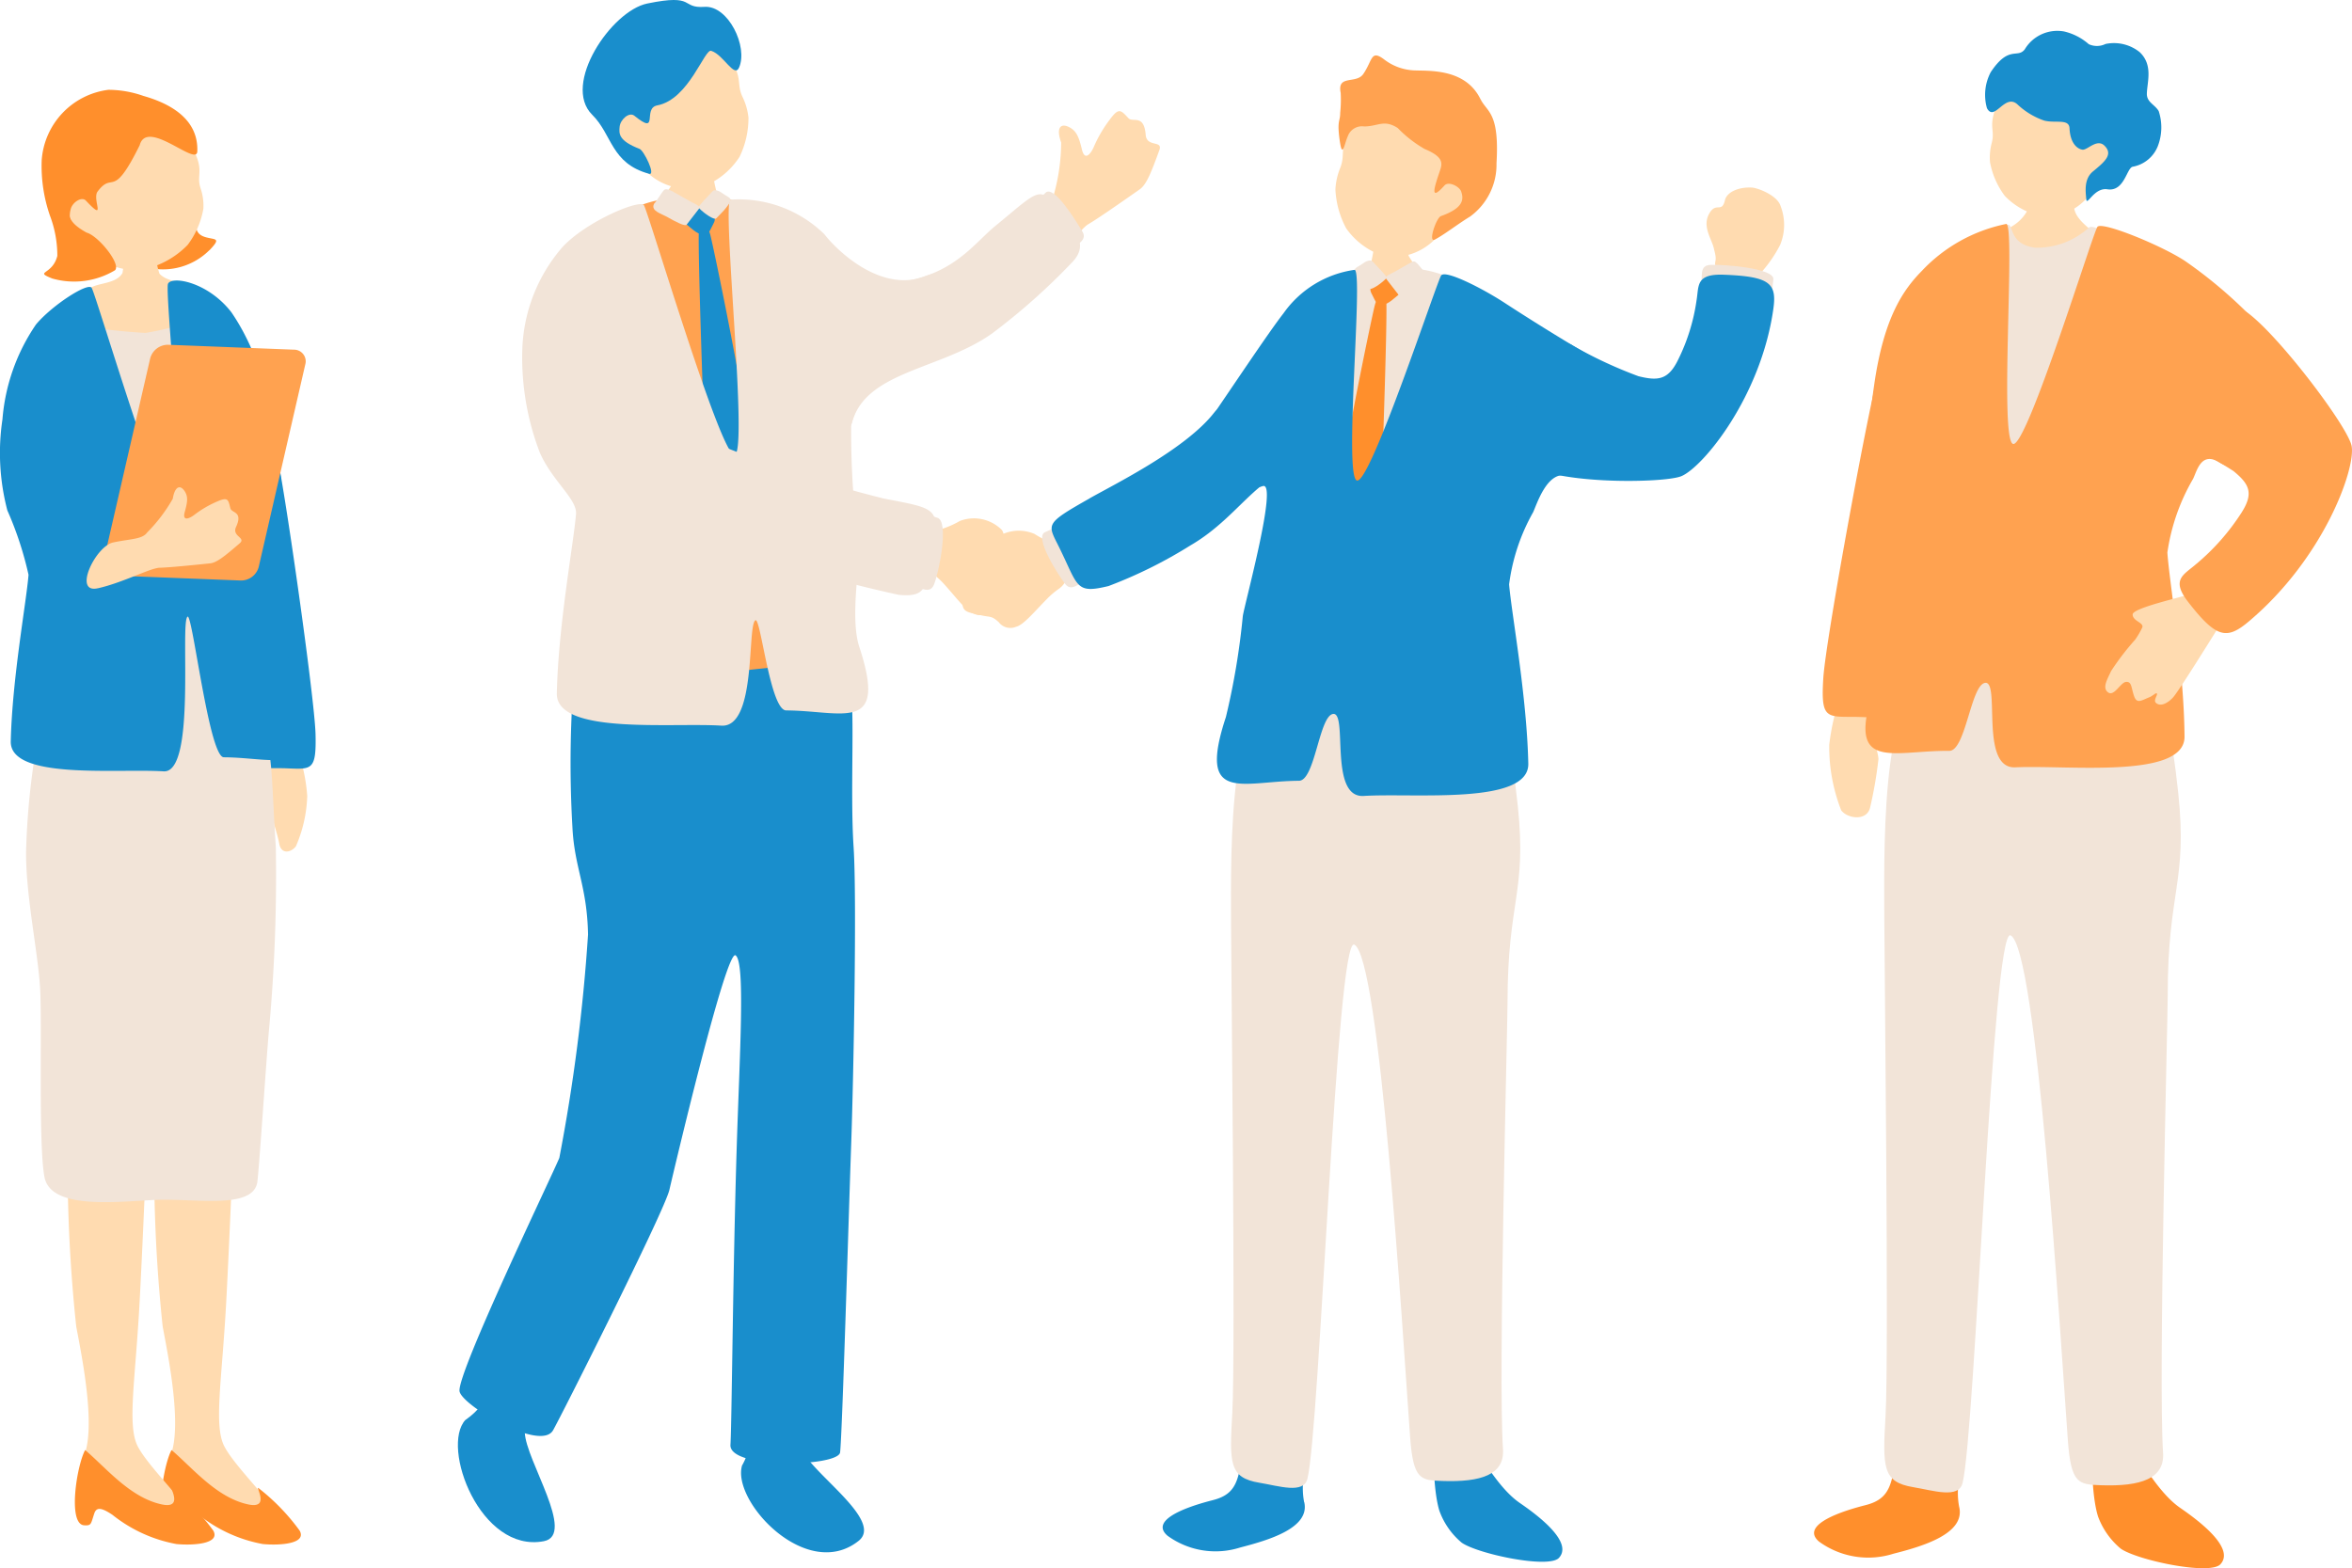 <svg xmlns="http://www.w3.org/2000/svg" xmlns:xlink="http://www.w3.org/1999/xlink" width="95.967" height="64" viewBox="0 0 95.967 64"><defs><clipPath id="a"><rect width="95.967" height="64" fill="none"/></clipPath></defs><g clip-path="url(#a)"><path d="M75.977,43.284c.027-.392-.085-.6.191-.735s.421.025.6-.164c.232-.25-.106-.619-.382-.832s-.938-.313-1.211-.483-.178-.211-.275-.345a1.609,1.609,0,0,0-1.71-.369,3.654,3.654,0,0,1-.84.357c-.364.106-.571.464-.618,1.08a1,1,0,0,0,.413.77,3.1,3.1,0,0,1,.436.414c.433.477.878,1.082,1.174,1.164a.591.591,0,0,0,.717-.149c.325-.268.345-.168.789-.255s.694-.061.72-.453" transform="translate(-34.022 -19.097)" fill="#ffdbb0"/><path d="M79.532,15.64c.962-.863,1.794-2.167,2.194-2.4s1.434-.957,2.094-1.42c.268-.189.457-.657.8-1.6.152-.415-.514-.1-.557-.62-.072-.872-.525-.489-.706-.684-.313-.337-.393-.439-.759.057a5.314,5.314,0,0,0-.653,1.115c-.111.26-.364.609-.485.107s-.218-.771-.547-.925-.513.049-.3.639A8.006,8.006,0,0,1,80.324,12c-.044.425-.56.672-1.241,1.267s-.513,3.236.449,2.373" transform="translate(-37.315 -4.094)" fill="#ffdbb0"/><path d="M80.451,14.919c-.388.362-1.12,1.055-.606,1.645s1.1,1.308,1.409.906.954-.548.7-.965-1.154-1.914-1.506-1.586" transform="translate(-37.789 -7.054)" fill="#f2e4d8"/><path d="M71.805,16.377c-.9.736-1.722,2.054-4.138,2.326-1.852.208-2.185,7.333-1.691,5.647.6-2.062,3.642-2.118,5.708-3.594a26.076,26.076,0,0,0,3.231-2.869c.846-.846-.024-1.478-.664-2.333s-.789-.532-2.446.823" transform="translate(-31.197 -7.153)" fill="#f2e4d8"/><path d="M52.531,11.1c-.087,0-1.23.089-1.339.079a8.45,8.45,0,0,1-.111,1.427c-.289.494-1.16,1.651-1.429,2.145-.229.422,1.151,1.049,1.737,1.025,2.208-.088,3.062.03,2.758-.845a11.528,11.528,0,0,0-1.336-1.694,7.918,7.918,0,0,1-.281-2.137" transform="translate(-23.539 -5.267)" fill="#ffdbb0"/><path d="M48.582,7.971a2.428,2.428,0,0,0,2.35.725,3.121,3.121,0,0,0,1.541-1.233,3.626,3.626,0,0,0,.365-1.6,2.509,2.509,0,0,0-.239-.841c-.3-.632.112-.763-.769-1.942-.268-.358-.683-1.189-2.415-.7-1.523.431-4.081,3.462-.833,5.585" transform="translate(-22.299 -1.06)" fill="#ffdbb0"/><path d="M50.48,2.077c.5.163.936,1.121,1.13.68C51.984,1.906,51.168.215,50.2.28c-.992.067-.332-.55-2.338-.136-1.463.3-3.492,3.306-2.245,4.539.826.816.757,1.98,2.321,2.41.292.08-.216-.959-.391-1.018-.861-.334-.84-.619-.81-.908s.388-.613.6-.444c1.038.842.315-.306.935-.422,1.3-.241,1.94-2.359,2.208-2.224" transform="translate(-21.454 0)" fill="#198ecc"/><path d="M52.823,15.932c-.081-.247-1.365-.811-1.538-.57a.886.886,0,0,1-.9.33c-.385-.152-.672-.283-.81-.345a4.713,4.713,0,0,0-1.757.488,5.682,5.682,0,0,0-.927,1.6c-.007,2.1.492,2.978.187,5.074a5.964,5.964,0,0,1-.023,1.025c-.046.527-.375,4.937-.39,5.866-.019,1.28,1.042,5.749,1.593,5.724s4.445.245,5.044.18,2.435-.055,2.434-.318c0-.205-.471-9.189-.916-11.282-.607-2.823-1.35-5.115-2-7.771" transform="translate(-22.134 -7.259)" fill="#ffa250"/><path d="M53.476,16.219c.219-.085.219-.152.488-.052s.529.308.373.589-.167.472-.454.456c-.236-.013-.489-.285-.641-.4s-.069-.455.234-.59" transform="translate(-25.219 -7.645)" fill="#198ecc"/><path d="M50.739,15.287c.119-.12.343-.519.423-.574s.247.01.442.129.432.238.585.332c.17.1.476.2.385.313-.149.19-.407.525-.507.655-.062.08-.479-.138-.76-.3s-.712-.259-.568-.554" transform="translate(-24.053 -6.97)" fill="#f2e4d8"/><path d="M55.183,14.881c-.086-.073-.3-.165-.38-.071s-.372.382-.462.5-.145.14-.069.215c.2.2.6.477.68.392.135-.145.313-.312.408-.441s.172-.212.172-.322c0-.091-.2-.158-.348-.273" transform="translate(-25.726 -7.006)" fill="#f2e4d8"/><path d="M54.242,17.6c-.061.824.207,7.972.221,8.524a7.3,7.3,0,0,0,1.344,2.468c.244.218.407-1.345.462-2.113.064-.9-1.434-8.182-1.568-8.656s-.423-.529-.458-.224" transform="translate(-25.724 -8.257)" fill="#198ecc"/><path d="M57.573,109.417c.678-1.2.182-2.552.454-3.849.14-.673,1.795-1.339,1.707-.683a8.963,8.963,0,0,0,.285,3.936c.535,1.035,3.32,2.882,2.3,3.686-2.125,1.683-5.2-1.633-4.75-3.09" transform="translate(-27.288 -49.622)" fill="#198ecc"/><path d="M35.854,107.57c1.111-.782.974-1.539,1.5-2.73.416-.933,2.611,1.3,2.02,1.858-1.035.985-1.133.351-1.1,1.377.037,1.145,2.108,4.189.777,4.443-2.589.495-4.215-3.844-3.2-4.949" transform="translate(-16.862 -49.621)" fill="#198ecc"/><path d="M43.934,50.733c1.08-.016,1.9.748,3.423.582s3.885-.443,4.188.324.039,4.466.2,6.9c.138,2.112-.005,9.509-.1,12.16-.106,3.023-.361,11.74-.451,12.535-.067.589-4.544.7-4.474-.309.053-.757.1-7.12.252-12.03.121-3.921.364-7.666-.043-7.943-.381-.259-2.457,8.52-2.7,9.569-.205.883-4.513,9.423-4.752,9.821-.518.863-3.7-1.014-3.81-1.595-.132-.7,3.788-8.833,4.071-9.53a73.67,73.67,0,0,0,1.171-9.114c-.036-1.98-.557-2.724-.637-4.384a45.272,45.272,0,0,1,.128-6.9c.214-.634,2.454-.075,3.534-.09" transform="translate(-16.916 -23.963)" fill="#198ecc"/><path d="M54.29,33.729c-.4-1.219.066-3.579-.019-4.075a35.629,35.629,0,0,1-.313-4.957c.444-2.286,5.332-6.987,3.012-6.091-1.722.664-3.484-.922-4.108-1.721a5,5,0,0,0-3.826-1.408c-.364.11.732,10.351.165,10.419S45.676,15.941,45.5,15.7s-2.364.668-3.331,1.725a6.7,6.7,0,0,0-1.631,4.258,10.819,10.819,0,0,0,.725,4.138c.521,1.163,1.519,1.882,1.469,2.489-.1,1.2-.722,4.532-.783,7.315-.037,1.7,4.658,1.19,6.714,1.319,1.447.091,1.042-4.08,1.388-4.3.216-.136.6,3.676,1.257,3.679,2.319.011,4.156.962,2.98-2.6" transform="translate(-19.229 -7.33)" fill="#f2e4d8"/><path d="M71.259,39.9c-.552-.149-1.076-.719-1.266.14s-.673,2.463-.134,2.513,1.064.577,1.268.077.632-2.6.131-2.73" transform="translate(-33.018 -18.773)" fill="#f2e4d8"/><path d="M51.275,33.415a49.91,49.91,0,0,0,7.94,2.706c1.978.384,2.357.378,1.973,1.786s.134,2.309-1.379,2.141a53.235,53.235,0,0,1-7.974-2.411c-1.386-.585-3.406-.767-2.943-1.706s.908-3.294,2.383-2.515" transform="translate(-23.158 -15.776)" fill="#f2e4d8"/><path d="M20.01,58.3a.306.306,0,0,0,0-.332c.418-.083.867.252,1.405.245a7.176,7.176,0,0,1,.354,1.762,5.549,5.549,0,0,1-.465,2.06c-.212.262-.6.329-.678-.117s-.434-1.434-.422-1.641.216-.713-.026-.422-.319.443-.585.438-.034-.42.086-.806A6.059,6.059,0,0,0,20.01,58.3" transform="translate(-9.233 -27.492)" fill="#ffdbb0"/><path d="M17.592,44.968a39.87,39.87,0,0,0-.4-7.725c-.458-1.955-1.035-5.216.4-5.441s1.223.455,1.594,1.752c.268.933,1.564,9.976,1.6,11.476s-.16,1.428-1.2,1.389-2.095.21-1.989-1.45" transform="translate(-7.911 -15.064)" fill="#198ecc"/><path d="M13.571,17.648a2.681,2.681,0,0,1-2.515.71c-1.414-.446.913-1.794,1.032-2.4.088-.446.452-.33.932.253.148.18-.251.742.432.916.386.1.6.022.119.527" transform="translate(-5.028 -7.438)" fill="#ff8f2c"/><path d="M5.922,13.65a2.585,2.585,0,0,0,2.335.946,3.567,3.567,0,0,0,1.811-1,3.418,3.418,0,0,0,.644-1.478,2.171,2.171,0,0,0-.111-.825c-.21-.633.242-.713-.484-1.93A3.609,3.609,0,0,0,6.774,7.616c-1.661.243-2.364,4.353-.852,6.034" transform="translate(-2.414 -3.598)" fill="#ffdbb0"/><path d="M7.229,9.219c.31-1.085,2.321.9,2.347.267.056-1.373-1.2-1.984-2.2-2.267A4.35,4.35,0,0,0,5.951,6.97,3.119,3.119,0,0,0,3.227,9.846a6.208,6.208,0,0,0,.338,2.263,4.6,4.6,0,0,1,.3,1.639c-.2.8-.972.615-.207.923a3.247,3.247,0,0,0,2.556-.334c.271-.228-.657-1.4-1.156-1.54-.769-.426-.712-.692-.646-.961s.445-.529.62-.343c.871.928.237-.056.477-.373.652-.862.589.4,1.722-1.9" transform="translate(-1.526 -3.305)" fill="#ff8f2c"/><path d="M8.984,18.548c-.08,0-1.138.082-1.238.073a7.82,7.82,0,0,1-.1,1.319c-.267.457-1,.387-1.338.624a1.555,1.555,0,0,0-.719,1.189c.009.587.068,2.749.093,2.946.166,1.32,2.6,1.308,3.142,1.286,2.043-.081,3.466-.706,3.508-2.644a4.8,4.8,0,0,0-1.7-2.786c-.257-.209-1.167-.222-1.48-.593a3.7,3.7,0,0,1-.162-1.415" transform="translate(-2.648 -8.798)" fill="#ffdbb0"/><path d="M12.549,98.511c.631-1.121-.012-4.236-.238-5.449a62.558,62.558,0,0,1-.193-10.972s3.219-.165,3.193.5c-.014.363-.195,5.416-.4,9.349-.172,3.3-.529,5.154-.083,6.018.5.964,2.5,2.776,2.092,2.995-1.059.247-4.787-1.082-4.37-2.44" transform="translate(-5.674 -38.929)" fill="#ffdbb0"/><path d="M12.929,112.568c.831.7,1.815,1.926,3.1,2.215,1,.231.258-.819.467-.647a8.6,8.6,0,0,1,1.664,1.724c.3.539-.813.613-1.506.547a5.873,5.873,0,0,1-2.608-1.192c-.447-.3-.654-.323-.742-.057-.147.442-.114.5-.413.483-.677-.038-.309-2.43.042-3.073" transform="translate(-5.933 -53.394)" fill="#ff8f2c"/><path d="M5.842,98.512c.631-1.121-.013-4.236-.24-5.449a62.565,62.565,0,0,1-.2-10.972s3.219-.165,3.193.5c-.014.363-.193,5.416-.4,9.349-.171,3.3-.528,5.154-.081,6.018.5.964,2.5,2.776,2.093,2.994-1.059.247-4.788-1.081-4.372-2.439" transform="translate(-2.492 -38.929)" fill="#ffdbb0"/><path d="M6.225,112.57c.832.7,1.815,1.925,3.1,2.214,1,.231.258-.818.467-.647a8.605,8.605,0,0,1,1.665,1.724c.3.539-.814.613-1.506.547a5.882,5.882,0,0,1-2.608-1.191c-.447-.3-.654-.324-.742-.057-.147.442-.114.5-.413.483-.677-.038-.309-2.43.041-3.073" transform="translate(-2.754 -53.395)" fill="#ff8f2c"/><path d="M5.421,25.132a26.174,26.174,0,0,0,2.837.32,12.073,12.073,0,0,0,1.723-.415c.714-.176.986.639,1.055,1.693s-.024,4.268.1,5.461,3.1,8.6,1.553,8.687S5.2,42.321,5.11,40.791s-.572-15.317.311-15.659" transform="translate(-2.323 -11.865)" fill="#f2e4d8"/><path d="M6.568,55.24a18.022,18.022,0,0,0,2.576-.165c1.522-.166,2.329.221,2.632.987s.279,2.114.438,4.55a68.672,68.672,0,0,1-.291,7.6c-.109,1.276-.37,5.247-.459,6.042-.135,1.186-2.578.679-4.217.762s-4.224.385-4.474-.939-.091-6.182-.177-7.7-.636-4.027-.566-5.794A30.709,30.709,0,0,1,2.7,55.172c.214-.634,2.787.084,3.866.068" transform="translate(-0.96 -26.045)" fill="#f2e4d8"/><path d="M11.9,38.819c-.374-1.132.062-3.325-.018-3.785-.1-.558-.261-3.334-.367-4.559-.217-2.507-.612-5.264-2.073-7.4C8.48,21.829,7,21.579,6.855,21.912s.844,9.567.318,9.63S3.9,22.3,3.738,22.074s-1.624.722-2.271,1.5A7.97,7.97,0,0,0,.1,27.444,9.253,9.253,0,0,0,.3,31.16a13.956,13.956,0,0,1,.864,2.628C1.075,34.906.5,38,.439,40.583.4,42.165,4.766,41.689,6.676,41.809c1.344.084.657-6.112.978-6.313.2-.126.874,5.736,1.479,5.739,2.155.01,3.861.893,2.768-2.415" transform="translate(0 -10.33)" fill="#198ecc"/><path d="M14.36,35.826a.747.747,0,0,1-.728.557l-5.14-.2a.475.475,0,0,1-.461-.6l1.9-8.264a.748.748,0,0,1,.728-.557l5.14.2a.476.476,0,0,1,.461.6Z" transform="translate(-3.803 -12.692)" fill="#ffa250"/><path d="M7.189,41.951c1.029-.232,2.142-.83,2.521-.838s1.4-.111,2.057-.179c.267-.027.588-.285,1.207-.818.274-.236-.326-.278-.15-.664.3-.65-.179-.558-.231-.769-.088-.365-.1-.469-.564-.262a4.34,4.34,0,0,0-.909.535c-.182.141-.5.289-.388-.117s.152-.636-.021-.876-.385-.17-.468.336A6.513,6.513,0,0,1,9.2,39.672c-.2.285-.668.256-1.389.409s-1.655,2.1-.626,1.869" transform="translate(-3.194 -17.943)" fill="#ffdbb0"/><path d="M105.378,17.2c.081,0,1.142.082,1.243.074a7.872,7.872,0,0,0,.1,1.324c.268.459,1.077,1.532,1.326,1.991.212.391-1.068.973-1.612.951-2.049-.082-2.841.028-2.56-.784a10.653,10.653,0,0,1,1.24-1.573,7.353,7.353,0,0,0,.26-1.983" transform="translate(-49.246 -8.157)" fill="#ffdbb0"/><path d="M100.841,21.385c.081-.247,1.365-.811,1.538-.57a.886.886,0,0,0,.9.33c.385-.152.672-.283.81-.345a4.713,4.713,0,0,1,1.757.488,5.682,5.682,0,0,1,.927,1.6c.007,2.1-.492,2.978-.187,5.074a5.963,5.963,0,0,0,.023,1.025c.046.527.375,4.937.39,5.866.019,1.28-1.042,5.749-1.593,5.724s-4.445.245-5.044.18-2.435-.055-2.434-.318c0-.205.471-9.189.916-11.282.607-2.823,1.35-5.115,2-7.771" transform="translate(-46.45 -9.845)" fill="#f2e4d8"/><path d="M132.832,17.828c.037.155.053.345.325.408.91.209,1.057.346,1.442-.111a5.329,5.329,0,0,0,.863-1.22,2.131,2.131,0,0,0,.016-1.6c-.131-.42-.917-.732-1.176-.744-.551-.025-1.015.192-1.09.515-.128.547-.359.056-.636.538-.318.551.119,1.059.193,1.477.149.542-.015.414.063.735" transform="translate(-62.83 -6.907)" fill="#ffdbb0"/><path d="M134.987,21.165c-.085.524.059,1.262-.717,1.163s-2.274-.189-2.227-.695c.06-.657-.095-1.049.392-1.072s2.629.13,2.552.6" transform="translate(-62.631 -9.752)" fill="#f2e4d8"/><path d="M73.959,44.151c-.008-.4.115-.6-.157-.749s-.424,0-.591-.194c-.222-.262.136-.617.424-.817s.959-.27,1.241-.427.189-.2.294-.333a1.619,1.619,0,0,1,1.737-.289,3.7,3.7,0,0,0,.827.4c.361.124.552.494.569,1.117a1,1,0,0,1-.452.754,3.163,3.163,0,0,0-.458.4c-.458.458-.936,1.046-1.236,1.113a.594.594,0,0,1-.713-.185c-.314-.285-.339-.185-.781-.295s-.695-.1-.7-.49" transform="translate(-34.693 -19.55)" fill="#ffdbb0"/><path d="M111.521,113.814c-.329-1.058-.311-3.7.118-3.844.776-.254,1.751,2.537,3.148,3.51.5.346,2.254,1.559,1.609,2.252-.415.447-3.29-.156-3.964-.62a3.035,3.035,0,0,1-.911-1.3" transform="translate(-52.789 -52.153)" fill="#198ecc"/><path d="M96.013,112.364a3.014,3.014,0,0,1-.038-.881,9.109,9.109,0,0,0-.3-2.852c-.266-1.182-1.31-1.579-1.872.363s-.176,2.946-1.508,3.282l-.036.01c-1.317.337-2.5.864-1.82,1.445a3.324,3.324,0,0,0,2.959.482c1.155-.3,2.858-.792,2.62-1.849" transform="translate(-42.801 -51.057)" fill="#198ecc"/><path d="M97.917,53.364c-2.492-.37-2.378,6.513-2.369,9.6,0,1.118.189,17.532.052,19.929-.118,2.06-.134,2.65,1.108,2.854.8.132,1.8.467,1.956-.162.509-2.013,1.187-22.157,1.913-21.8,1.043.506,1.959,15.662,2.278,20.1.126,1.75.436,1.758,1.305,1.789,1.608.057,2.555-.265,2.484-1.3-.2-2.9.185-17.17.185-18.2,0-4.2.794-4.5.42-8.047-.524-4.974-1.3-4.971-3.377-4.909-1.682.05-5.954.15-5.954.15" transform="translate(-45.319 -25.235)" fill="#f2e4d8"/><path d="M81,41.084c.477-.231,1.287-.529,1.651.163s.824,1.5.336,1.642-.856.691-1.154.306-1.266-1.9-.833-2.111" transform="translate(-38.369 -19.361)" fill="#f2e4d8"/><path d="M83.176,35.241c1.012-.574,3.9-1.993,5.074-3.488C89.4,30.289,94.067,34.148,92.317,34c-2.141-.182-2.843,1.9-5.039,3.169a18.716,18.716,0,0,1-3.331,1.652c-1.358.329-1.223.023-2.016-1.585-.472-.958-.617-.937,1.246-1.993" transform="translate(-38.717 -14.904)" fill="#198ecc"/><path d="M107.275,21.672c-.219-.085-.219-.152-.488-.052s-.529.308-.373.589.167.472.454.456c.236-.013.489-.285.641-.4s.069-.455-.234-.59" transform="translate(-50.452 -10.231)" fill="#ff8f2c"/><path d="M109.261,20.873c-.119-.12-.358-.455-.437-.51s-.08-.115-.274,0-.432.239-.585.333c-.17.1-.476.2-.385.313.149.19.407.525.507.655.061.08.479-.138.759-.3s.56-.2.416-.493" transform="translate(-51.019 -9.628)" fill="#f2e4d8"/><path d="M105.5,20.334c.086-.073.3-.165.38-.071s.372.382.462.5.145.14.069.215c-.2.2-.6.477-.68.392-.135-.145-.313-.312-.408-.441s-.172-.212-.172-.322c0-.091.2-.158.348-.273" transform="translate(-49.875 -9.592)" fill="#f2e4d8"/><path d="M105.769,23.051c.06.824-.208,7.972-.221,8.524a7.3,7.3,0,0,1-1.344,2.468c-.244.218-.406-1.345-.461-2.113-.064-.9,1.433-8.182,1.567-8.656s.423-.529.459-.224" transform="translate(-49.207 -10.844)" fill="#ff8f2c"/><path d="M94.037,39.192a29.739,29.739,0,0,0,.691-4.127c.1-.6,1.442-5.5.815-5.3-1.993.634-3.526-.723-2.31-2.492,1-1.449,2.53-3.759,3.154-4.559a4.274,4.274,0,0,1,2.905-1.775c.364.11-.466,8.53.1,8.6s3.257-8.135,3.431-8.372,1.682.528,2.594,1.124c1.178.77,2.949,1.864,3.79,2.325.936.514.82,4.98-1.333,4.708-.754-.1-1.149,1.181-1.3,1.506a8.082,8.082,0,0,0-.981,2.946c.1,1.2.722,4.532.783,7.315.037,1.7-4.658,1.19-6.714,1.319-1.447.091-.624-3.482-1.265-3.344-.559.121-.728,2.722-1.38,2.725-2.319.011-4.156.962-2.98-2.6" transform="translate(-44.018 -9.927)" fill="#198ecc"/><path d="M124.88,22.375a7.955,7.955,0,0,1-.77,2.454c-.391.782-.805.833-1.6.634a17.954,17.954,0,0,1-2.767-1.3c-.562-.331-3.472,3.049-1.982,4.723.908,1.02,5.775.957,6.5.657.876-.362,3.244-3.229,3.753-6.821.149-1.048-.136-1.327-2.008-1.4-1.176-.048-1.022.458-1.127,1.058" transform="translate(-55.658 -10.11)" fill="#198ecc"/><path d="M107.928,13a2.407,2.407,0,0,1-2.249.957,3.017,3.017,0,0,1-1.584-1.141,3.718,3.718,0,0,1-.443-1.592,2.656,2.656,0,0,1,.192-.869c.264-.661-.149-.766.659-2.023.245-.382.612-1.253,2.348-.878,1.239.268,2.93,3.448,2,4.352a2.632,2.632,0,0,0-.927,1.2" transform="translate(-49.164 -3.491)" fill="#ffdbb0"/><path d="M109.689,6.089c-.627-1.291-2.164-1.143-2.741-1.178a2.157,2.157,0,0,1-1.2-.453c-.539-.4-.456.036-.84.6-.289.425-1.08.013-.924.773a5.1,5.1,0,0,1-.02.81c0,.292-.081.305-.066.682a5.047,5.047,0,0,0,.079.647c.093.464.178-.116.295-.363a.614.614,0,0,1,.667-.407c.567,0,.808-.3,1.372.064a4.945,4.945,0,0,0,1.1.857c.774.321.726.585.626.877-.234.685-.436,1.3.181.612.17-.191.618.045.683.248.1.3.121.663-.823,1-.192.059-.545,1.108-.252.958.367-.187.945-.64,1.436-.937a2.621,2.621,0,0,0,1.08-2.176c.125-2.1-.391-2.08-.653-2.619" transform="translate(-49.281 -2.04)" fill="#ffa250"/><path d="M144.345,53.093c-.532-.128-1.125.278-1.815.24a9.168,9.168,0,0,0-.547,2.241,7.106,7.106,0,0,0,.488,2.667c.258.347,1.053.45,1.18-.116a17.1,17.1,0,0,0,.34-1.971c0-.266-.3-1,.04-.65.3.31.464.117.617-.188a1.961,1.961,0,0,0-.068-1.223,7.643,7.643,0,0,1-.234-1" transform="translate(-67.346 -25.172)" fill="#ffdbb0"/><path d="M145.026,39.645a43.982,43.982,0,0,1,.789-8.482c.592-2.131,1.374-5.692-.2-6s-1.366.446-1.834,1.855c-.336,1.015-2.171,10.907-2.275,12.555s.112,1.578,1.262,1.583,2.3.325,2.254-1.506" transform="translate(-67.111 -11.9)" fill="#ffa250"/><path d="M156.223,12.712c.079.008,1.9.176,2,.177.023.172-.522,1.115-.292,1.769.292.83,2.136,1.45,1.811,2.209-.978,1.885-4.576.937-5.261-.039-.13-1.762.949-1.049,1.572-2.327a2.968,2.968,0,0,0,.174-1.789" transform="translate(-73.267 -6.03)" fill="#ffdbb0"/><path d="M158.626,10.4a2.215,2.215,0,0,1-1.981,1.052,2.848,2.848,0,0,1-1.591-.841,3.307,3.307,0,0,1-.6-1.368,2.3,2.3,0,0,1,.07-.794c.161-.617-.231-.664.357-1.871.179-.366.408-1.181,2.044-1.039,1.438.125,4.247,2.4,1.7,4.86" transform="translate(-73.256 -2.619)" fill="#ffdbb0"/><path d="M158.319,2.935a.794.794,0,0,0,.671-.013,1.676,1.676,0,0,1,1.393.331c.559.527.306,1.219.295,1.694-.008.354.316.436.482.711a2.129,2.129,0,0,1-.033,1.428,1.359,1.359,0,0,1-1.021.844c-.253.037-.337,1.029-1.039.922-.548-.084-.843.721-.863.394-.016-.256-.115-.8.272-1.12.484-.4.836-.693.475-1.052-.31-.307-.7.188-.9.161s-.5-.243-.529-.876c-.02-.4-.58-.192-1.036-.312A3.017,3.017,0,0,1,155.4,5.39c-.521-.477-.936.733-1.247.15a1.985,1.985,0,0,1,.155-1.469c.741-1.114,1.088-.542,1.387-.929a1.549,1.549,0,0,1,1.6-.732,2.311,2.311,0,0,1,1.018.525" transform="translate(-73.081 -1.127)" fill="#198ecc"/><path d="M150.781,18.686c.087-.252,1.428-1.45,1.6-1.2.136.194.13.781,1.03.9a3.151,3.151,0,0,0,2.209-.83c.268-.116.886.39,1.144.524a5.822,5.822,0,0,1,.927,1.654c-.023,2.148-.547,3.046-.265,5.2a6.115,6.115,0,0,0,.009,1.051c.04.54.314,5.066.315,6.019,0,1.313-1.151,5.878-1.715,5.844s-4.56.187-5.173.112-2.5-.091-2.491-.361c0-.21.615-9.413,1.1-11.552.662-2.886.605-4.643,1.306-7.357" transform="translate(-70.377 -8.278)" fill="#f2e4d8"/><path d="M162.628,114.129c-.337-1.085-.319-3.8.12-3.942.8-.26,1.795,2.6,3.227,3.6.51.355,2.311,1.6,1.65,2.309-.426.458-3.373-.16-4.064-.636a3.1,3.1,0,0,1-.934-1.331" transform="translate(-77.028 -52.257)" fill="#ff8f2c"/><path d="M146.729,112.643a3.09,3.09,0,0,1-.039-.9,9.312,9.312,0,0,0-.312-2.924c-.273-1.212-1.343-1.618-1.919.372s-.181,3.02-1.545,3.365l-.038.01c-1.349.345-2.564.886-1.866,1.481a3.409,3.409,0,0,0,3.034.494c1.184-.3,2.93-.811,2.686-1.9" transform="translate(-66.788 -51.133)" fill="#ff8f2c"/><path d="M148.681,52.156c-2.555-.38-2.438,6.677-2.429,9.84,0,1.146.194,17.974.053,20.431-.121,2.112-.137,2.717,1.135,2.926.821.136,1.842.479,2.005-.166.522-2.064,1.217-22.716,1.961-22.355,1.069.519,2.009,16.057,2.336,20.606.129,1.794.447,1.8,1.338,1.835,1.648.058,2.619-.272,2.547-1.328-.2-2.973.19-17.6.19-18.66,0-4.3.813-4.614.431-8.25-.537-5.1-1.334-5.1-3.462-5.033-1.725.051-6.1.153-6.1.153" transform="translate(-69.369 -24.66)" fill="#f2e4d8"/><path d="M145.2,36.172a30.486,30.486,0,0,0,.767-4.22c.115-.614,1.558-5.617.912-5.421-2.053.621-2.036-.433-1.721-2.611.4-2.773,1.21-3.882,1.937-4.624a6.486,6.486,0,0,1,3.455-1.922c.372.118-.3,8.9.279,8.98s3.252-8.619,3.435-8.86,2.678.785,3.6,1.41a18.81,18.81,0,0,1,3.207,2.823c.892,1.039.063,6.552-1.827,5.381-.749-.464-.916.341-1.078.672a8.3,8.3,0,0,0-1.048,3.006c.084,1.235.675,4.657.7,7.51.014,1.746-4.792,1.153-6.9,1.255-1.485.073-.59-3.578-1.248-3.445-.575.116-.785,2.78-1.454,2.773-2.378-.023-4.274.926-3.017-2.708" transform="translate(-68.684 -8.236)" fill="#ffa250"/><path d="M169.558,44.977a7.5,7.5,0,0,0-1.627,1.568c-.269.426-1.538,2.474-1.762,2.712s-.511.377-.69.212c-.115-.106.079-.322.04-.378s-.154.087-.31.15c-.339.136-.51.281-.626-.059s-.088-.581-.318-.569-.487.614-.739.428-.023-.544.122-.868a10.587,10.587,0,0,1,.986-1.286,3.381,3.381,0,0,0,.287-.493c.081-.2-.395-.259-.392-.533s2.121-.73,2.468-.866c.083-.033.907-.913,1.266-1.138.441-.277,1.325,1.1,1.294,1.119" transform="translate(-77.512 -20.785)" fill="#ffdbb0"/><path d="M169.219,34.423a9.221,9.221,0,0,0,1.847-2.1c.5-.789.312-1.158-.333-1.687a18.111,18.111,0,0,0-2.816-1.476c-.635-.26,1.961-6.067,3.425-4.96,1.311.991,4.071,4.644,4.211,5.416.168.933-1.14,4.587-4.2,7.16-.893.751-1.318.687-2.471-.8-.724-.931-.163-1.11.337-1.555" transform="translate(-79.601 -11.411)" fill="#ffa250"/></g></svg>
